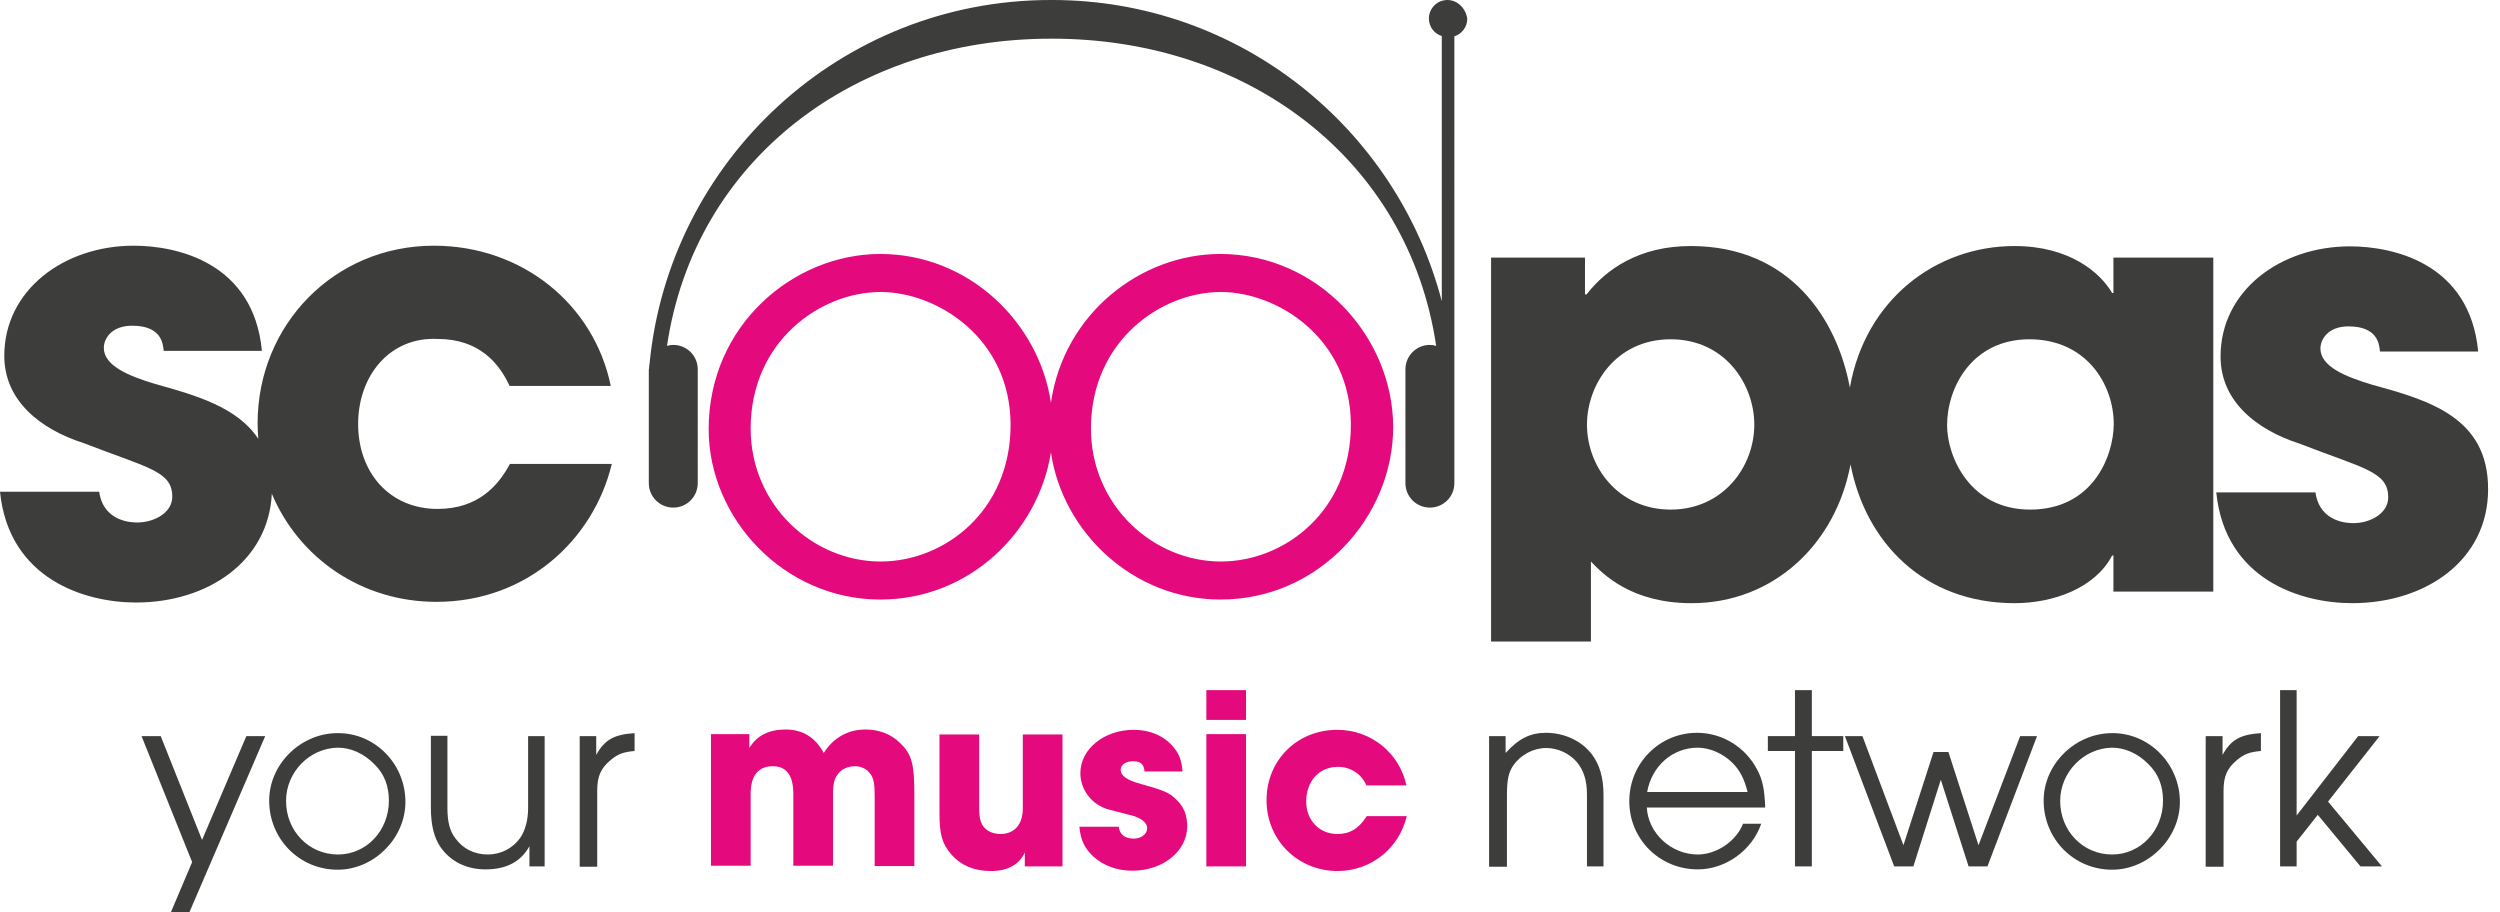 <svg xmlns="http://www.w3.org/2000/svg" xmlns:xlink="http://www.w3.org/1999/xlink" id="Ebene_1" x="0px" y="0px" viewBox="0 0 756 275.8" style="enable-background:new 0 0 756 275.8;" xml:space="preserve"><style type="text/css">	.st0{fill:#E4097D;}	.st1{fill:#3D3D3B;}</style><g>	<path class="st0" d="M369,76.8c-23.9,0-47.3,17.9-51.2,45c-3.6-24.3-24.8-45-51.6-45c-26.2,0-51.9,21.5-51.9,53  c0,26.9,22.7,51.5,51.9,51.5c27,0,47.8-20.5,51.6-44.5c3.5,24,24.7,44.5,51.3,44.5c29.9,0,52.2-25.1,52.2-52.2  C421.2,101.7,398.5,76.8,369,76.8 M266.3,169.8c-20.6,0-39.3-17.1-39.3-40.2c0-26.4,21.1-41.3,39.3-41.3c17.1,0,39.3,14,39.3,40.2  C305.6,154.5,285.6,169.8,266.3,169.8 M369.2,169.8c-20.6,0-39.3-17.1-39.3-40.2c0-26.4,21.1-41.3,39.3-41.3  c17.1,0,39.3,14,39.3,40.2C408.5,154.5,388.5,169.8,369.2,169.8"></path>	<path class="st1" d="M132.3,153.9c-14.4,0-24-10.9-24-25.7c0-14.6,9.6-26.4,24-25.7c12.6,0,18.6,7.3,21.8,14.2h30.6  c-5.1-24.7-26.8-42.4-53.5-42.4c-30.2,0-53.3,24-53.3,53.7c0,1.6,0.1,3.2,0.2,4.7c-6.3-9.6-19-13.2-31.2-16.6  c-8-2.4-15.5-5.5-15.5-10.9c0-2.7,2.2-6.7,8.6-6.7c8.9,0,9.3,5.5,9.5,7.6h29.7c-2.5-26.6-25.5-31.8-38.8-31.8  c-20.9,0-39.1,13.3-39.1,33.3c0,13.6,10.9,22.2,24,26.4c19.3,7.5,26.8,8.4,26.8,16.2c0,4.9-5.5,7.8-10.6,7.8  c-1.3,0-10.2,0-11.5-9.3H0c2.7,26.6,25.9,33.5,41.1,33.5c21.8,0,40.1-12.5,41.1-32.9c8.1,19.3,27,32.7,49.8,32.7  c27.3,0,47.5-18.8,53-41.7h-30.8C150.8,146.6,144.8,153.9,132.3,153.9"></path>	<path class="st1" d="M639.1,88.6h-0.4c-3.6-6.2-12.9-14.2-29.5-14.2c-23.8,0-45.1,16.2-49.8,42.8c-3.9-20.9-18.2-42.8-48.1-42.8  c-15.5,0-25.5,6.9-31.5,14.6h-0.4h-0.1V77.9h-28.4V194h30.2v-24.2c3.6,3.8,12.2,12.6,30.4,12.6c25,0,43.7-18.1,48.1-42  c4.5,23.5,22.1,42,49.6,42c11.8,0,24.4-4.6,29.5-14.4h0.4v10.9h30.2v-101h-30.2V88.6z M505.2,154.1c-15.8,0-25.3-12.9-25.3-25.7  c0-12,8.7-25.8,25.3-25.8c16.6,0,25.3,13.8,25.3,25.8C530.5,141.2,521,154.1,505.2,154.1 M613.9,154.1c-18.2,0-25.1-16-25.1-25.5  c0-11.5,7.6-26,24.9-26c17.1,0,25.5,13.5,25.5,25.7C639.1,138.1,632.8,154.1,613.9,154.1"></path>	<path class="st1" d="M717.2,116.3c-8-2.4-15.5-5.5-15.5-10.9c0-2.7,2.2-6.7,8.5-6.7c8.9,0,9.3,5.5,9.5,7.6h29.7  c-2.5-26.6-25.5-31.8-38.8-31.8c-20.9,0-39.1,13.3-39.1,33.3c0,13.6,10.9,22.2,24,26.4c19.3,7.5,26.7,8.4,26.7,16.2  c0,4.9-5.5,7.8-10.5,7.8c-1.3,0-10.2,0-11.5-9.3h-30c2.7,26.6,25.8,33.5,41.1,33.5c22.4,0,41.1-13.1,41.1-34.4  C752.5,126.1,734.3,121,717.2,116.3"></path>	<path class="st1" d="M437.7,0c-3.1,0-5.6,2.5-5.6,5.6c0,2.5,1.6,4.6,3.9,5.3v80.2C422.3,38.7,374.8,0,318.1,0c-0.1,0-0.2,0-0.2,0  c-0.1,0-0.1,0-0.2,0c-63.4,0-115.4,48.4-121.3,110.2c-0.1,0.3-0.1,0.6-0.1,0.9c0,0.2,0,0.4-0.1,0.6l0,0V122v24.1  c0,4.1,3.3,7.4,7.4,7.4c4.1,0,7.4-3.3,7.4-7.4v-34.4c0-4.1-3.3-7.4-7.4-7.4c-0.7,0-1.3,0.1-1.9,0.3c8.4-56.6,57.1-92.9,116.1-92.9  c0.1,0,0.2,0,0.2,0c0.1,0,0.2,0,0.2,0c58.9,0,107.7,36.3,116.1,92.9c-0.6-0.2-1.3-0.3-1.9-0.3c-4.1,0-7.4,3.3-7.4,7.4v34.4  c0,4.1,3.3,7.4,7.4,7.4s7.4-3.3,7.4-7.4v-23.3v-0.9v-10.3l0,0V11c2.2-0.7,3.9-2.8,3.9-5.3C443.3,2.6,440.8,0,437.7,0"></path>	<polygon class="st1" points="74.5,222.6 61.1,254 48.6,222.6 42.8,222.6 58.1,260.7 51.7,275.8 57.3,275.8 80.2,222.6  "></polygon>	<path class="st1" d="M122.6,242.5c0,11-9.5,20.5-20.5,20.5c-11.6,0-20.7-9.3-20.7-20.9c0-11,9.5-20.4,20.7-20.4  C113.4,221.6,122.6,231,122.6,242.5 M86.5,242.2c0,9.1,6.9,16.2,15.7,16.2c8.6,0,15.4-7.2,15.4-16.3c0-4.4-1.4-8.1-4.4-11  c-3.1-3.2-7.1-5-11-5C93.6,226.2,86.5,233.5,86.5,242.2"></path>	<path class="st1" d="M164.9,262h-4.8v-6.1c-2.6,4.7-7,7-13.3,7c-5.8,0-10.5-2.4-13.5-6.6c-2-2.9-3-6.7-3-12v-21.8h5v21.8  c0,4.2,0.7,7,2.4,9.2c2.3,3.2,5.8,4.9,9.8,4.9c3.9,0,7.5-1.8,9.8-5c1.5-2.2,2.4-5.4,2.4-9v-21.8h5V262H164.9z"></path>	<path class="st1" d="M175.3,222.6h5v5.7c2.5-4.6,5.4-6.2,11.6-6.6v5.4c-3.4,0.3-5,0.9-7.2,2.7c-3,2.5-4.1,4.9-4.1,9.3v23h-5.3  V222.6z"></path>	<path class="st0" d="M215.2,222h11.4v4.2c2.3-3.8,5.9-5.6,11-5.6c5.1,0,9,2.4,11.5,7.1c2.9-4.6,7.3-7.1,12.6-7.1  c4.2,0,7.7,1.4,10.4,4c3.6,3.4,4.4,6.3,4.4,15.5v21.8h-12v-21.3c0-3.7-0.3-5.3-1.4-6.7c-0.9-1.3-2.7-2.2-4.5-2.2  c-1.9,0-3.8,0.7-4.9,2c-1.3,1.4-1.8,3.2-1.8,6.3v21.8h-12V240c0-5.5-2.1-8.3-6.2-8.3c-4.4,0-6.7,2.9-6.7,8.3v21.8h-12V222H215.2z"></path>	<path class="st0" d="M321.3,262h-11.4v-4.2c-1.8,3.8-5.3,5.6-10.3,5.6c-5,0-9-1.7-11.9-5c-2.8-3.2-3.6-6.1-3.6-12.4v-23.9h12v22.2  c0,3.2,0.5,4.9,1.7,6.1c1,1.1,2.8,1.8,4.7,1.8c4.3,0,6.8-2.9,6.8-7.8v-22.3h12L321.3,262L321.3,262z"></path>	<path class="st0" d="M346.1,233.2c-0.2-2.1-1.2-3-3.4-3c-2.2,0-3.8,1-3.8,2.6c0,1.8,2,3.2,6.2,4.3c6.5,1.8,8.6,2.6,10.5,4.6  c2.4,2.2,3.4,4.7,3.4,8.2c0,7.5-7.3,13.4-16.6,13.4c-4.6,0-8.7-1.5-11.8-4.3c-2.6-2.5-3.8-4.8-4.2-9h11.9c0.3,2.4,1.9,3.6,4.6,3.6  c2.2,0,4-1.4,4-3.1c0-1.4-1.1-2.6-3.4-3.5c-0.9-0.3,1.9,0.4-8.2-2.2c-5-1.3-8.6-5.9-8.6-11c0-7.3,7.2-13.1,16.1-13.1  c5.1,0,9.4,1.9,12.2,5.4c1.7,2.1,2.3,3.9,2.6,7.2h-11.5V233.2z"></path>	<path class="st0" d="M376.8,217.7h-12v-9h12V217.7z M376.8,262h-12v-40h12V262z"></path>	<path class="st0" d="M425.4,246.8c-2.3,9.8-10.9,16.6-20.9,16.6c-12.1,0-21.5-9.4-21.5-21.4c0-12.1,9.2-21.3,21.4-21.3  c10.2,0,18.8,7,20.9,16.8h-12.1c-1.5-3.5-4.8-5.6-8.6-5.6c-5.7,0-9.6,4.3-9.6,10.5c0,5.7,4,9.8,9.4,9.8c3.8,0,6.5-1.6,8.9-5.4  H425.4z"></path>	<path class="st1" d="M450.3,222.6h5v5.1c3.9-4.3,7.4-6.1,12.2-6.1c5.5,0,10.7,2.4,13.8,6.4c2.4,3.1,3.6,7.2,3.6,12.3V262h-5v-21.7  c0-4.3-1-7.4-3.1-9.9c-2.3-2.6-5.7-4.2-9.2-4.2c-3.9,0-7.7,2-10,5.3c-1.4,2-1.9,4.4-1.9,8.9v21.7h-5.4V222.6z"></path>	<path class="st1" d="M498,244.2c0.4,7.8,7.4,14.2,15.4,14.2c5.7,0,11.6-4,13.7-9.3h5.5c-2.8,8.1-10.8,13.8-19.2,13.8  c-11.5,0-20.7-9.1-20.7-20.6s9.1-20.7,20.5-20.7c7.5,0,14.5,4.2,18.1,11c1.7,3.1,2.3,6.1,2.5,11.6H498z M528.5,239.6  c-1-3.9-2.2-6.5-4.6-8.9c-2.8-2.8-6.8-4.6-10.5-4.6c-7.6,0-13.9,5.5-15.3,13.4h30.4V239.6z"></path>	<polygon class="st1" points="542.8,227.1 534.6,227.1 534.6,222.6 542.8,222.6 542.8,208.7 547.9,208.7 547.9,222.6 557.4,222.6   557.4,227.1 547.9,227.1 547.9,262 542.8,262  "></polygon>	<polygon class="st1" points="557.9,222.6 563.2,222.6 575.6,255.6 584.7,227.4 589.2,227.4 598.3,255.6 610.9,222.6 616,222.6   601,262 595.3,262 586.9,235.8 578.6,262 572.8,262  "></polygon>	<path class="st1" d="M659.2,242.5c0,11-9.5,20.5-20.5,20.5c-11.6,0-20.7-9.3-20.7-20.9c0-11,9.5-20.4,20.7-20.4  C649.9,221.6,659.2,231,659.2,242.5 M623,242.2c0,9.1,6.9,16.2,15.7,16.2c8.6,0,15.4-7.2,15.4-16.3c0-4.4-1.4-8.1-4.4-11  c-3.1-3.2-7.1-5-11-5C630.2,226.2,623,233.5,623,242.2"></path>	<path class="st1" d="M667.1,222.6h5v5.7c2.5-4.6,5.4-6.2,11.6-6.6v5.4c-3.4,0.3-5,0.9-7.2,2.7c-3,2.5-4.1,4.9-4.1,9.3v23H667v-39.5  H667.1z"></path>	<polygon class="st1" points="689.5,208.7 694.5,208.7 694.5,246.6 713.1,222.6 719.6,222.6 704,242.4 720.3,262 713.8,262   700.9,246.4 694.5,254.5 694.5,262 689.5,262  "></polygon></g></svg>